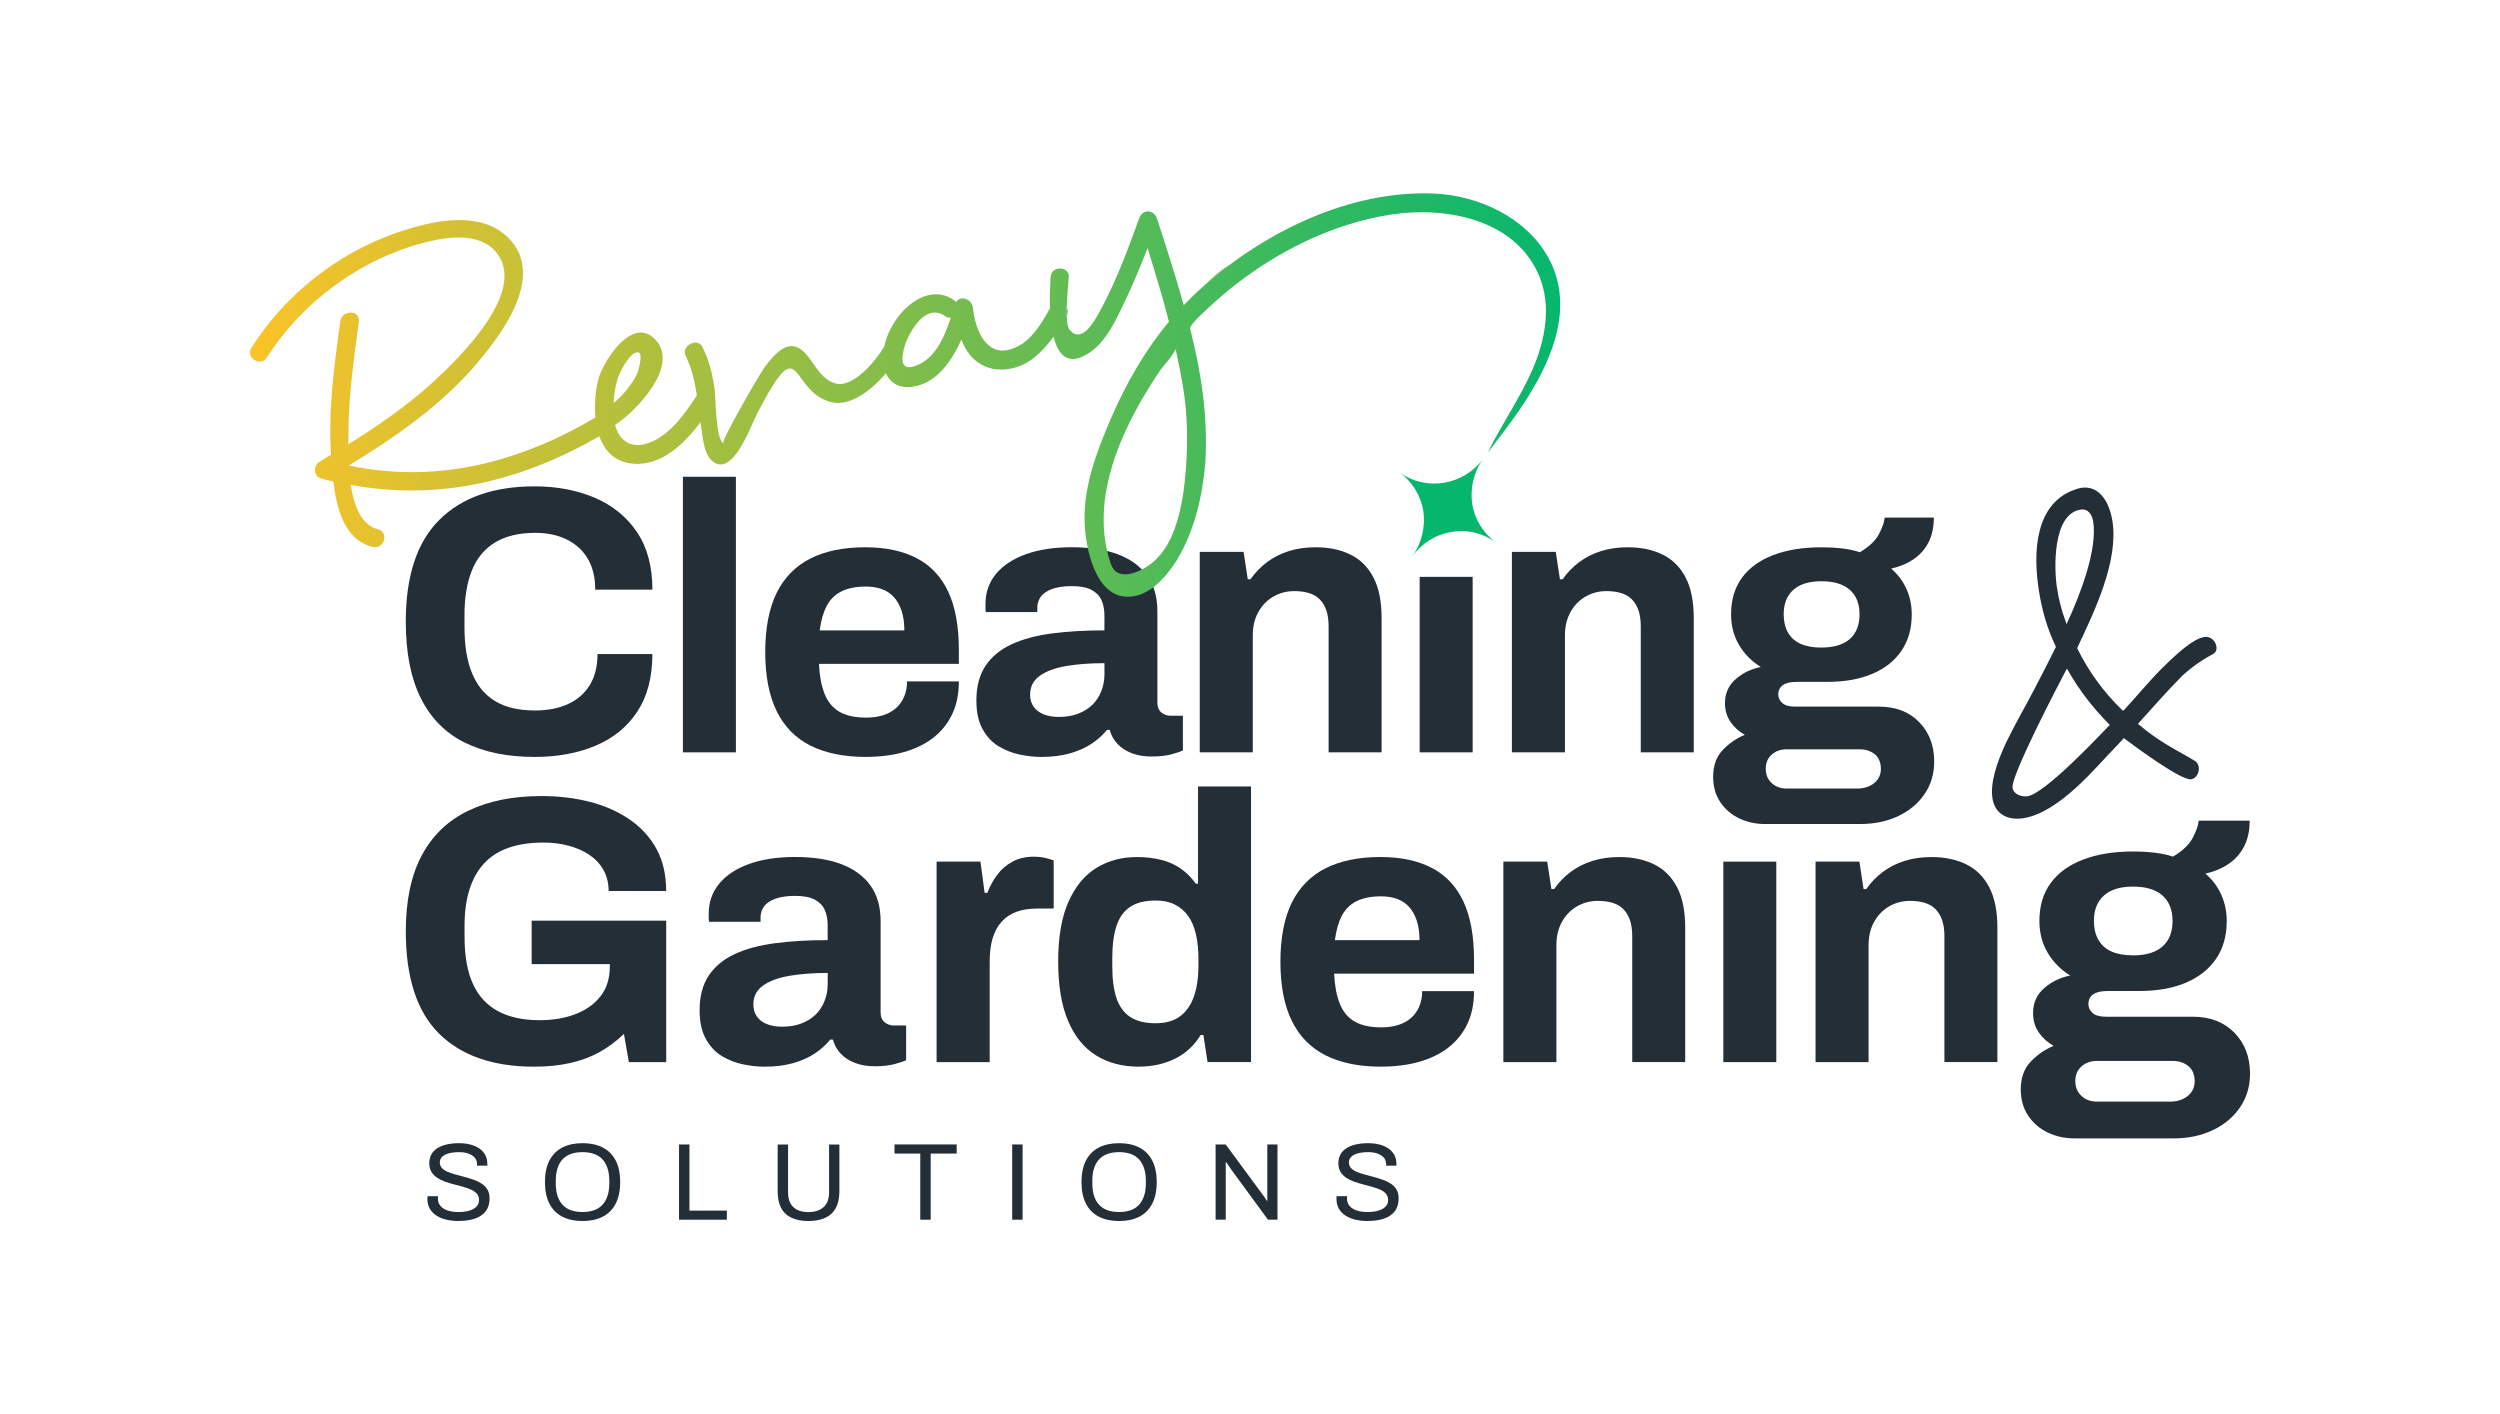 <svg xmlns="http://www.w3.org/2000/svg" xmlns:xlink="http://www.w3.org/1999/xlink" id="Layer_1" data-name="Layer 1" viewBox="0 0 905 512"><defs><style>      .cls-1 {        fill: url(#linear-gradient-2);      }      .cls-2 {        fill: url(#linear-gradient-3);      }      .cls-3 {        fill: #05b76d;      }      .cls-4 {        fill: #242e37;      }      .cls-5 {        fill: url(#linear-gradient);      }    </style><linearGradient id="linear-gradient" x1="386.14" y1="112.83" x2="386.53" y2="112.83" gradientUnits="userSpaceOnUse"><stop offset="0" stop-color="#fbc328"></stop><stop offset="1" stop-color="#05b76d"></stop></linearGradient><linearGradient id="linear-gradient-2" x1="435.94" y1="99.65" x2="445.1" y2="99.65" xlink:href="#linear-gradient"></linearGradient><linearGradient id="linear-gradient-3" x1="90.5" y1="143.03" x2="564.78" y2="143.03" xlink:href="#linear-gradient"></linearGradient></defs><path class="cls-4" d="M193.53,274.01c-9.84,0-18.26-1.72-25.25-5.17-6.99-3.45-12.3-8.81-15.94-16.07-3.63-7.27-5.45-16.51-5.45-27.73,0-16.56,4.07-28.86,12.21-36.91,8.14-8.05,19.61-12.07,34.43-12.07,8.09,0,15.36,1.38,21.8,4.14,6.44,2.76,11.52,6.9,15.25,12.42,3.73,5.52,5.59,12.47,5.59,20.83h-20.7c0-4.42-.9-8.14-2.69-11.18-1.79-3.03-4.33-5.36-7.59-6.97-3.27-1.61-7.06-2.41-11.38-2.41-5.89,0-10.74,1.15-14.56,3.45-3.82,2.3-6.62,5.68-8.42,10.14-1.79,4.46-2.69,9.91-2.69,16.35v4.28c0,6.62.92,12.17,2.76,16.63,1.84,4.46,4.62,7.82,8.35,10.07,3.73,2.26,8.53,3.38,14.42,3.38,4.6,0,8.6-.78,12-2.35,3.4-1.56,6.02-3.86,7.86-6.9,1.84-3.04,2.76-6.76,2.76-11.18h19.87c0,8.37-1.82,15.32-5.45,20.83-3.63,5.52-8.67,9.64-15.11,12.35-6.44,2.71-13.8,4.07-22.08,4.07Z"></path><path class="cls-4" d="M247.21,272.35v-99.76h19.18v99.76h-19.18Z"></path><path class="cls-4" d="M313.58,274.01c-8,0-14.72-1.36-20.14-4.07-5.43-2.71-9.52-6.88-12.28-12.49-2.76-5.61-4.14-12.74-4.14-21.39s1.38-15.89,4.14-21.46c2.76-5.56,6.83-9.7,12.21-12.42,5.38-2.71,11.98-4.07,19.8-4.07,7.36,0,13.57,1.31,18.63,3.93,5.06,2.62,8.88,6.67,11.45,12.14,2.57,5.47,3.86,12.53,3.86,21.18v4.97h-50.64c.18,4.23.85,7.82,2,10.76,1.15,2.95,2.94,5.13,5.38,6.55,2.44,1.43,5.68,2.14,9.73,2.14,2.21,0,4.21-.28,6-.83,1.79-.55,3.33-1.38,4.62-2.48,1.29-1.1,2.3-2.48,3.04-4.14.73-1.66,1.1-3.54,1.1-5.66h18.77c0,4.6-.83,8.6-2.48,12-1.66,3.4-3.96,6.23-6.9,8.49-2.95,2.25-6.46,3.96-10.56,5.11-4.09,1.15-8.62,1.72-13.59,1.72ZM296.74,228.2h30.63c0-2.76-.34-5.15-1.03-7.17-.69-2.02-1.63-3.68-2.83-4.97-1.2-1.29-2.65-2.23-4.35-2.83-1.7-.6-3.61-.9-5.73-.9-3.5,0-6.41.58-8.76,1.72-2.35,1.15-4.14,2.9-5.38,5.24-1.24,2.35-2.09,5.31-2.55,8.9Z"></path><path class="cls-4" d="M376.91,274.01c-2.39,0-4.95-.28-7.66-.83-2.71-.55-5.27-1.54-7.66-2.97-2.39-1.42-4.35-3.49-5.86-6.21-1.52-2.71-2.28-6.19-2.28-10.42,0-5.06,1.1-9.24,3.31-12.56,2.21-3.31,5.36-5.91,9.45-7.8,4.09-1.88,8.99-3.19,14.69-3.93,5.7-.73,12-1.1,18.9-1.1v-5.38c0-2.12-.35-3.95-1.04-5.52-.69-1.56-1.89-2.81-3.59-3.73-1.7-.92-4.07-1.38-7.11-1.38s-5.5.37-7.38,1.1c-1.89.74-3.22,1.68-4,2.83-.78,1.15-1.17,2.41-1.17,3.79v1.66h-18.63c-.09-.46-.14-.9-.14-1.31v-1.59c0-4.23,1.29-7.89,3.86-10.97,2.57-3.08,6.21-5.45,10.9-7.11,4.69-1.66,10.16-2.48,16.42-2.48,6.71,0,12.35.88,16.9,2.62,4.55,1.75,8.05,4.32,10.49,7.73,2.44,3.4,3.66,7.68,3.66,12.83v32.98c0,1.66.48,2.88,1.45,3.66.97.78,2.05,1.17,3.24,1.17h4.55v12.56c-.92.46-2.35.94-4.28,1.45-1.93.5-4.28.76-7.04.76s-5.04-.39-7.11-1.17c-2.07-.78-3.79-1.88-5.17-3.31-1.38-1.43-2.35-3.15-2.9-5.17h-.97c-1.56,1.93-3.47,3.64-5.73,5.11-2.26,1.47-4.88,2.62-7.87,3.45-2.99.83-6.41,1.24-10.28,1.24ZM383.39,259.52c2.57,0,4.88-.39,6.9-1.17,2.02-.78,3.72-1.84,5.11-3.17,1.38-1.33,2.46-2.97,3.24-4.9.78-1.93,1.17-4,1.17-6.21v-4c-5.15,0-9.75.34-13.8,1.03-4.05.69-7.24,1.86-9.59,3.52-2.35,1.66-3.52,3.96-3.52,6.9,0,1.66.42,3.08,1.24,4.28.83,1.2,2.02,2.12,3.59,2.76,1.56.64,3.45.97,5.66.97Z"></path><path class="cls-4" d="M434.31,272.35v-72.58h15.87l1.52,9.93h.97c1.66-2.39,3.66-4.46,6-6.21,2.35-1.75,4.99-3.08,7.93-4,2.94-.92,6.16-1.38,9.66-1.38,4.78,0,8.97.88,12.56,2.62,3.59,1.75,6.37,4.51,8.35,8.28,1.98,3.77,2.97,8.69,2.97,14.76v48.57h-19.18v-45.53c0-2.3-.28-4.25-.83-5.86-.55-1.61-1.36-2.94-2.41-4-1.06-1.06-2.37-1.82-3.93-2.28-1.56-.46-3.31-.69-5.24-.69-2.85,0-5.43.69-7.73,2.07-2.3,1.38-4.09,3.27-5.38,5.66-1.29,2.39-1.93,5.15-1.93,8.28v42.36h-19.18Z"></path><path class="cls-4" d="M513.92,272.35v-63.53h19.18v63.53h-19.18Z"></path><path class="cls-4" d="M547.31,272.35v-72.58h15.87l1.52,9.93h.97c1.66-2.39,3.66-4.46,6-6.21,2.35-1.75,4.99-3.08,7.93-4,2.94-.92,6.16-1.38,9.66-1.38,4.78,0,8.97.88,12.56,2.62,3.59,1.75,6.37,4.51,8.35,8.28,1.98,3.77,2.97,8.69,2.97,14.76v48.57h-19.18v-45.53c0-2.3-.28-4.25-.83-5.86-.55-1.61-1.36-2.94-2.41-4-1.06-1.06-2.37-1.82-3.93-2.28-1.56-.46-3.31-.69-5.24-.69-2.85,0-5.43.69-7.73,2.07-2.3,1.38-4.09,3.27-5.38,5.66-1.29,2.39-1.93,5.15-1.93,8.28v42.36h-19.18Z"></path><path class="cls-4" d="M638.79,298.29c-3.22,0-6.26-.67-9.11-2-2.85-1.33-5.15-3.29-6.9-5.86-1.75-2.58-2.62-5.66-2.62-9.24,0-4.05,1.17-7.29,3.52-9.73,2.35-2.44,4.99-4.25,7.93-5.45-2.12-1.19-3.84-2.76-5.17-4.69-1.33-1.93-2-4.18-2-6.76,0-3.59,1.31-6.51,3.93-8.76,2.62-2.25,5.63-3.7,9.04-4.35-3.4-2.11-6.05-4.81-7.93-8.07-1.89-3.26-2.83-6.92-2.83-10.97,0-5.24,1.31-9.66,3.93-13.25,2.62-3.59,6.39-6.32,11.31-8.21,4.92-1.88,10.74-2.83,17.45-2.83,2.67,0,5.17.14,7.52.41,2.35.28,4.48.74,6.42,1.38,3.4-2.02,5.73-4.25,6.97-6.69,1.24-2.44,1.91-4.39,2-5.86h17.8c0,3.4-.62,6.35-1.86,8.83-1.24,2.48-3.01,4.53-5.31,6.14-2.3,1.61-5.06,2.78-8.28,3.52,2.39,2.02,4.23,4.46,5.52,7.31,1.29,2.85,1.93,5.93,1.93,9.25,0,5.15-1.24,9.54-3.73,13.18-2.48,3.64-6,6.42-10.56,8.35-4.55,1.93-10,2.9-16.35,2.9h-11.04c-2.21,0-3.86.39-4.97,1.17-1.1.78-1.66,1.91-1.66,3.38,0,1.2.48,2.23,1.45,3.1.96.88,2.55,1.31,4.76,1.31h30.22c6.07,0,10.92,1.86,14.56,5.59,3.63,3.72,5.45,8.49,5.45,14.28,0,4.42-1.15,8.32-3.45,11.73-2.3,3.4-5.47,6.07-9.52,8-4.05,1.93-8.69,2.9-13.94,2.9h-34.49ZM646.79,285.46h25.53c1.66,0,3.13-.3,4.42-.9,1.29-.6,2.3-1.43,3.04-2.48.73-1.06,1.1-2.28,1.1-3.66,0-2.39-.74-4.19-2.21-5.38-1.47-1.19-3.31-1.79-5.52-1.79h-26.36c-2.21,0-4.02.64-5.45,1.93-1.43,1.29-2.14,2.99-2.14,5.11s.71,3.84,2.14,5.17c1.43,1.33,3.24,2,5.45,2ZM659.35,234.41c4.51,0,7.93-1.03,10.28-3.1,2.35-2.07,3.52-5.04,3.52-8.9s-1.17-6.83-3.52-8.9c-2.35-2.07-5.77-3.1-10.28-3.1s-7.8,1.03-10.14,3.1c-2.35,2.07-3.52,5.04-3.52,8.9,0,2.48.5,4.65,1.52,6.49,1.01,1.84,2.53,3.22,4.55,4.14,2.02.92,4.55,1.38,7.59,1.38Z"></path><path class="cls-4" d="M193.4,386.14c-14.9,0-26.38-3.98-34.43-11.94-8.05-7.96-12.07-20.3-12.07-37.05,0-11.13,1.93-20.3,5.8-27.53,3.86-7.22,9.47-12.6,16.83-16.14,7.36-3.54,16.19-5.31,26.49-5.31,6.16,0,11.96.69,17.39,2.07,5.43,1.38,10.23,3.5,14.42,6.35,4.19,2.85,7.45,6.42,9.8,10.69,2.35,4.28,3.52,9.36,3.52,15.25h-20.83c0-2.85-.62-5.38-1.86-7.59-1.24-2.21-2.97-4.05-5.17-5.52-2.21-1.47-4.74-2.57-7.59-3.31-2.85-.74-5.84-1.1-8.97-1.1-4.78,0-8.97.62-12.56,1.86-3.59,1.24-6.55,3.13-8.9,5.66-2.35,2.53-4.12,5.68-5.31,9.45-1.2,3.77-1.79,8.14-1.79,13.11v4.14c0,6.9,1.01,12.56,3.04,16.97,2.02,4.42,5.06,7.71,9.11,9.87,4.05,2.16,9.06,3.24,15.04,3.24,4.97,0,9.36-.76,13.18-2.28,3.82-1.52,6.81-3.7,8.97-6.55,2.16-2.85,3.24-6.35,3.24-10.49v-.97h-28.29v-15.73h48.71v51.19h-13.52l-1.79-10.21c-2.76,2.67-5.73,4.88-8.9,6.62-3.17,1.75-6.69,3.06-10.56,3.93-3.86.87-8.19,1.31-12.97,1.31Z"></path><path class="cls-4" d="M276.72,386.14c-2.39,0-4.95-.28-7.66-.83-2.71-.55-5.27-1.54-7.66-2.97-2.39-1.42-4.35-3.49-5.86-6.21-1.52-2.71-2.28-6.19-2.28-10.42,0-5.06,1.1-9.24,3.31-12.56,2.21-3.31,5.36-5.91,9.45-7.8,4.09-1.88,8.99-3.19,14.69-3.93,5.7-.73,12-1.1,18.9-1.1v-5.38c0-2.12-.35-3.95-1.04-5.52-.69-1.56-1.89-2.81-3.59-3.73-1.7-.92-4.07-1.38-7.11-1.38s-5.5.37-7.38,1.1c-1.89.74-3.22,1.68-4,2.83-.78,1.15-1.17,2.41-1.17,3.79v1.66h-18.63c-.09-.46-.14-.9-.14-1.31v-1.59c0-4.23,1.29-7.89,3.86-10.97,2.57-3.08,6.21-5.45,10.9-7.11,4.69-1.66,10.16-2.48,16.42-2.48,6.71,0,12.35.88,16.9,2.62,4.55,1.75,8.05,4.32,10.49,7.73,2.44,3.4,3.66,7.68,3.66,12.83v32.98c0,1.66.48,2.88,1.45,3.66.97.78,2.05,1.17,3.24,1.17h4.55v12.56c-.92.46-2.35.94-4.28,1.45-1.93.5-4.28.76-7.04.76s-5.04-.39-7.11-1.17-3.79-1.88-5.17-3.31c-1.38-1.43-2.35-3.15-2.9-5.17h-.97c-1.56,1.93-3.47,3.64-5.73,5.11-2.26,1.47-4.88,2.62-7.87,3.45-2.99.83-6.41,1.24-10.28,1.24ZM283.21,371.66c2.57,0,4.88-.39,6.9-1.17,2.02-.78,3.72-1.84,5.11-3.17,1.38-1.33,2.46-2.97,3.24-4.9.78-1.93,1.17-4,1.17-6.21v-4c-5.15,0-9.75.34-13.8,1.03-4.05.69-7.24,1.86-9.59,3.52-2.35,1.66-3.52,3.96-3.52,6.9,0,1.66.42,3.08,1.24,4.28.83,1.2,2.02,2.12,3.59,2.76,1.56.64,3.45.97,5.66.97Z"></path><path class="cls-4" d="M339.05,384.49v-72.58h15.87l1.52,11.31h.97c.92-2.39,2.11-4.57,3.59-6.55,1.47-1.98,3.31-3.56,5.52-4.76,2.21-1.19,4.78-1.79,7.73-1.79,1.56,0,2.99.16,4.28.48,1.29.32,2.25.62,2.9.9v17.39h-5.93c-2.85,0-5.36.39-7.52,1.17-2.16.78-3.98,2-5.45,3.66-1.47,1.66-2.55,3.68-3.24,6.07-.69,2.39-1.03,5.2-1.03,8.42v36.29h-19.18Z"></path><path class="cls-4" d="M412.31,386.14c-5.98,0-11.15-1.36-15.52-4.07-4.37-2.71-7.75-6.88-10.14-12.49-2.39-5.61-3.59-12.78-3.59-21.52s1.22-15.89,3.66-21.46c2.44-5.56,5.8-9.68,10.07-12.35,4.28-2.67,9.22-4,14.83-4,3.13,0,6.05.34,8.76,1.03,2.71.69,5.11,1.77,7.17,3.24,2.07,1.47,3.84,3.27,5.31,5.38h.83v-35.19h19.18v99.76h-15.73l-1.52-9.8h-.97c-2.39,3.86-5.52,6.74-9.38,8.62-3.86,1.88-8.19,2.83-12.97,2.83ZM418.39,370.41c3.59,0,6.51-.83,8.76-2.48,2.25-1.66,3.93-4.05,5.04-7.17,1.1-3.13,1.65-6.85,1.65-11.18v-2.48c0-3.22-.3-6.16-.9-8.83-.6-2.67-1.54-4.9-2.83-6.69-1.29-1.79-2.9-3.17-4.83-4.14-1.93-.97-4.23-1.45-6.9-1.45-3.86,0-6.95.76-9.24,2.28-2.3,1.52-3.96,3.82-4.97,6.9-1.01,3.08-1.52,6.92-1.52,11.52v3.17c0,4.6.5,8.42,1.52,11.45,1.01,3.04,2.67,5.31,4.97,6.83,2.3,1.52,5.38,2.28,9.24,2.28Z"></path><path class="cls-4" d="M500.07,386.14c-8,0-14.72-1.36-20.14-4.07-5.43-2.71-9.52-6.88-12.28-12.49-2.76-5.61-4.14-12.74-4.14-21.39s1.38-15.89,4.14-21.46c2.76-5.56,6.83-9.7,12.21-12.42,5.38-2.71,11.98-4.07,19.8-4.07,7.36,0,13.57,1.31,18.63,3.93,5.06,2.62,8.88,6.67,11.45,12.14,2.57,5.47,3.86,12.53,3.86,21.18v4.97h-50.64c.18,4.23.85,7.82,2,10.76,1.15,2.95,2.94,5.13,5.38,6.55,2.44,1.43,5.68,2.14,9.73,2.14,2.21,0,4.21-.28,6-.83,1.79-.55,3.33-1.38,4.62-2.48,1.29-1.1,2.3-2.48,3.04-4.14.73-1.66,1.1-3.54,1.1-5.66h18.77c0,4.6-.83,8.6-2.48,12-1.66,3.4-3.96,6.23-6.9,8.49-2.95,2.25-6.46,3.96-10.56,5.11-4.09,1.15-8.62,1.72-13.59,1.72ZM483.23,340.34h30.63c0-2.76-.34-5.15-1.03-7.17-.69-2.02-1.63-3.68-2.83-4.97-1.2-1.29-2.65-2.23-4.35-2.83-1.7-.6-3.61-.9-5.73-.9-3.5,0-6.41.58-8.76,1.72-2.35,1.15-4.14,2.9-5.38,5.24-1.24,2.35-2.09,5.31-2.55,8.9Z"></path><path class="cls-4" d="M544.22,384.49v-72.58h15.87l1.52,9.93h.97c1.66-2.39,3.66-4.46,6-6.21,2.35-1.75,4.99-3.08,7.93-4,2.94-.92,6.16-1.38,9.66-1.38,4.78,0,8.97.88,12.56,2.62,3.59,1.75,6.37,4.51,8.35,8.28,1.98,3.77,2.97,8.69,2.97,14.76v48.57h-19.18v-45.53c0-2.3-.28-4.25-.83-5.86-.55-1.61-1.36-2.94-2.41-4-1.06-1.06-2.37-1.82-3.93-2.28-1.56-.46-3.31-.69-5.24-.69-2.85,0-5.43.69-7.73,2.07-2.3,1.38-4.09,3.27-5.38,5.66-1.29,2.39-1.93,5.15-1.93,8.28v42.36h-19.18Z"></path><path class="cls-4" d="M623.84,384.49v-72.58h19.18v72.58h-19.18Z"></path><path class="cls-4" d="M657.23,384.49v-72.58h15.87l1.52,9.93h.97c1.66-2.39,3.66-4.46,6-6.21,2.35-1.75,4.99-3.08,7.93-4,2.94-.92,6.16-1.38,9.66-1.38,4.78,0,8.97.88,12.56,2.62,3.59,1.75,6.37,4.51,8.35,8.28,1.98,3.77,2.97,8.69,2.97,14.76v48.57h-19.18v-45.53c0-2.3-.28-4.25-.83-5.86-.55-1.61-1.36-2.94-2.41-4-1.06-1.06-2.37-1.82-3.93-2.28-1.56-.46-3.31-.69-5.24-.69-2.85,0-5.43.69-7.73,2.07-2.3,1.38-4.09,3.27-5.38,5.66-1.29,2.39-1.93,5.15-1.93,8.28v42.36h-19.18Z"></path><path class="cls-4" d="M750.83,412.09c-3.34,0-6.49-.69-9.44-2.07-2.96-1.38-5.34-3.41-7.15-6.08-1.81-2.67-2.72-5.87-2.72-9.59,0-4.2,1.22-7.56,3.65-10.09,2.43-2.53,5.17-4.41,8.23-5.65-2.19-1.24-3.98-2.86-5.36-4.86-1.38-2-2.07-4.34-2.07-7.01,0-3.72,1.36-6.75,4.08-9.08,2.72-2.34,5.84-3.84,9.37-4.51-3.53-2.19-6.27-4.98-8.23-8.37-1.96-3.38-2.93-7.18-2.93-11.37,0-5.44,1.36-10.01,4.08-13.73,2.72-3.72,6.63-6.56,11.73-8.51,5.1-1.95,11.13-2.93,18.1-2.93,2.77,0,5.37.14,7.8.43,2.43.29,4.65.76,6.65,1.43,3.53-2.1,5.94-4.41,7.23-6.94,1.29-2.53,1.98-4.55,2.07-6.08h18.46c0,3.53-.64,6.58-1.93,9.16-1.29,2.58-3.13,4.7-5.51,6.37-2.39,1.67-5.25,2.89-8.58,3.65,2.48,2.1,4.39,4.63,5.72,7.58,1.33,2.96,2,6.15,2,9.59,0,5.34-1.29,9.9-3.86,13.66-2.58,3.77-6.22,6.65-10.95,8.66-4.72,2-10.37,3-16.95,3h-11.45c-2.29,0-4.01.41-5.15,1.22-1.14.81-1.72,1.98-1.72,3.5,0,1.24.5,2.31,1.5,3.22,1,.91,2.65,1.36,4.94,1.36h31.33c6.29,0,11.32,1.93,15.09,5.79,3.77,3.86,5.65,8.8,5.65,14.81,0,4.58-1.19,8.63-3.58,12.16-2.39,3.53-5.68,6.3-9.87,8.3-4.2,2-9.01,3-14.45,3h-35.77ZM759.13,398.79h26.47c1.72,0,3.24-.31,4.58-.93,1.33-.62,2.38-1.48,3.15-2.57.76-1.1,1.14-2.36,1.14-3.79,0-2.48-.76-4.34-2.29-5.58-1.53-1.24-3.43-1.86-5.72-1.86h-27.33c-2.29,0-4.17.67-5.65,2-1.48,1.33-2.22,3.1-2.22,5.29s.74,3.98,2.22,5.36c1.48,1.38,3.36,2.08,5.65,2.08ZM772.15,345.85c4.67,0,8.23-1.07,10.66-3.22,2.43-2.15,3.65-5.22,3.65-9.23s-1.22-7.08-3.65-9.23c-2.43-2.15-5.99-3.22-10.66-3.22s-8.08,1.07-10.51,3.22c-2.43,2.15-3.65,5.22-3.65,9.23,0,2.58.52,4.82,1.57,6.72,1.05,1.91,2.62,3.34,4.72,4.29,2.1.95,4.72,1.43,7.87,1.43Z"></path><g><path class="cls-4" d="M166.06,442.01c-1.48,0-2.91-.15-4.27-.44-1.36-.29-2.57-.76-3.63-1.41-1.06-.65-1.9-1.49-2.52-2.52-.62-1.03-.93-2.3-.93-3.81,0-.13,0-.26.02-.4.01-.13.02-.26.02-.4h3.81c0,.08,0,.21-.02.38s-.02.32-.02.46c0,1.06.32,1.96.95,2.7.64.74,1.52,1.29,2.64,1.65s2.4.54,3.83.54c.64,0,1.3-.04,2-.12s1.38-.22,2.03-.42c.65-.2,1.23-.46,1.75-.79s.93-.74,1.23-1.23c.3-.49.46-1.09.46-1.81,0-.9-.26-1.65-.77-2.24s-1.2-1.08-2.04-1.47c-.85-.38-1.81-.73-2.88-1.03-1.07-.3-2.18-.6-3.32-.89-1.14-.29-2.24-.63-3.31-1.01-1.07-.38-2.03-.86-2.88-1.43s-1.53-1.28-2.04-2.12-.77-1.88-.77-3.1c0-1.14.23-2.16.69-3.06.46-.9,1.15-1.66,2.06-2.28.91-.62,2.04-1.1,3.39-1.43s2.9-.5,4.64-.5c1.43,0,2.76.15,3.99.46,1.23.3,2.32.77,3.26,1.39.94.62,1.67,1.41,2.2,2.36.53.95.79,2.1.79,3.45v.48h-3.73v-.6c0-.9-.28-1.67-.83-2.3-.56-.64-1.32-1.12-2.28-1.47s-2.06-.52-3.27-.52c-1.59,0-2.91.15-3.97.46-1.06.31-1.84.74-2.36,1.31s-.77,1.21-.77,1.92c0,.82.26,1.51.77,2.06s1.2,1.01,2.04,1.37c.85.36,1.81.68,2.9.97s2.19.59,3.32.89c1.12.31,2.22.65,3.29,1.03,1.07.38,2.04.86,2.9,1.43.86.57,1.54,1.28,2.04,2.14.5.86.75,1.91.75,3.16,0,1.93-.48,3.5-1.43,4.7-.95,1.21-2.26,2.08-3.93,2.64s-3.6.83-5.8.83Z"></path><path class="cls-4" d="M210.88,442.01c-2.83,0-5.26-.52-7.28-1.55-2.03-1.03-3.59-2.59-4.68-4.68-1.1-2.09-1.65-4.71-1.65-7.86s.55-5.8,1.65-7.88c1.1-2.08,2.66-3.63,4.68-4.66,2.02-1.03,4.45-1.55,7.28-1.55s5.26.52,7.29,1.55c2.02,1.03,3.58,2.59,4.68,4.66,1.1,2.08,1.65,4.7,1.65,7.88s-.55,5.77-1.65,7.86c-1.1,2.09-2.66,3.65-4.68,4.68-2.03,1.03-4.45,1.55-7.29,1.55ZM210.88,438.75c1.48,0,2.83-.2,4.03-.6s2.22-1.03,3.06-1.89c.83-.86,1.48-1.94,1.92-3.26.45-1.31.68-2.86.68-4.66v-.83c0-1.83-.23-3.39-.68-4.7-.45-1.31-1.09-2.4-1.92-3.26-.83-.86-1.85-1.49-3.06-1.88-1.2-.4-2.55-.6-4.03-.6s-2.86.2-4.05.6c-1.19.4-2.21,1.03-3.06,1.88-.85.86-1.49,1.94-1.92,3.26-.44,1.31-.66,2.88-.66,4.7v.83c0,1.8.22,3.35.66,4.66.44,1.31,1.08,2.4,1.92,3.26s1.87,1.49,3.06,1.89c1.19.4,2.54.6,4.05.6Z"></path><path class="cls-4" d="M245.81,441.53v-27.23h3.77v23.94h13.54v3.29h-17.31Z"></path><path class="cls-4" d="M292.62,442.01c-2.3,0-4.29-.37-5.95-1.11-1.67-.74-2.95-1.91-3.83-3.51-.89-1.6-1.33-3.66-1.33-6.17v-16.91h3.77v17.31c0,2.38.64,4.17,1.93,5.36,1.28,1.19,3.09,1.79,5.42,1.79s4.19-.6,5.52-1.79c1.32-1.19,1.98-2.98,1.98-5.36v-17.31h3.73v16.91c0,2.51-.45,4.57-1.35,6.17-.9,1.6-2.19,2.77-3.87,3.51-1.68.74-3.69,1.11-6.01,1.11Z"></path><path class="cls-4" d="M333.14,441.53v-23.94h-9.33v-3.3h22.51v3.3h-9.41v23.94h-3.77Z"></path><path class="cls-4" d="M366.41,441.53v-27.23h3.77v27.23h-3.77Z"></path><path class="cls-4" d="M405.11,442.01c-2.83,0-5.26-.52-7.28-1.55-2.03-1.03-3.59-2.59-4.68-4.68-1.1-2.09-1.65-4.71-1.65-7.86s.55-5.8,1.65-7.88c1.1-2.08,2.66-3.63,4.68-4.66,2.02-1.03,4.45-1.55,7.28-1.55s5.26.52,7.29,1.55c2.02,1.03,3.58,2.59,4.68,4.66,1.1,2.08,1.65,4.7,1.65,7.88s-.55,5.77-1.65,7.86c-1.1,2.09-2.66,3.65-4.68,4.68-2.03,1.03-4.45,1.55-7.29,1.55ZM405.11,438.75c1.48,0,2.83-.2,4.03-.6s2.22-1.03,3.06-1.89c.83-.86,1.48-1.94,1.92-3.26.45-1.31.68-2.86.68-4.66v-.83c0-1.83-.23-3.39-.68-4.7-.45-1.31-1.09-2.4-1.92-3.26-.83-.86-1.85-1.49-3.06-1.88-1.2-.4-2.55-.6-4.03-.6s-2.86.2-4.05.6c-1.19.4-2.21,1.03-3.06,1.88-.85.86-1.49,1.94-1.92,3.26-.44,1.31-.66,2.88-.66,4.7v.83c0,1.8.22,3.35.66,4.66.44,1.31,1.08,2.4,1.92,3.26s1.87,1.49,3.06,1.89c1.19.4,2.54.6,4.05.6Z"></path><path class="cls-4" d="M440.05,441.53v-27.23h3.65l13.22,17.94c.13.16.31.4.52.71.21.32.42.63.64.93.21.3.38.58.52.81h.16v-20.4h3.69v27.23h-3.45l-13.38-18.26c-.18-.29-.46-.7-.81-1.23-.36-.53-.66-.95-.89-1.27h-.2v20.76h-3.65Z"></path><path class="cls-4" d="M495.15,442.01c-1.48,0-2.91-.15-4.27-.44-1.36-.29-2.57-.76-3.63-1.41-1.06-.65-1.9-1.49-2.52-2.52-.62-1.03-.93-2.3-.93-3.81,0-.13,0-.26.02-.4.01-.13.02-.26.02-.4h3.81c0,.08,0,.21-.02.38s-.02.32-.02.46c0,1.06.32,1.96.95,2.7.64.74,1.52,1.29,2.64,1.65s2.4.54,3.83.54c.64,0,1.3-.04,2-.12s1.38-.22,2.03-.42c.65-.2,1.23-.46,1.75-.79s.93-.74,1.23-1.23c.3-.49.46-1.09.46-1.81,0-.9-.26-1.65-.77-2.24s-1.2-1.08-2.04-1.47c-.85-.38-1.81-.73-2.88-1.03-1.07-.3-2.18-.6-3.32-.89-1.14-.29-2.24-.63-3.31-1.01-1.07-.38-2.03-.86-2.88-1.43s-1.53-1.28-2.04-2.12-.77-1.88-.77-3.1c0-1.14.23-2.16.69-3.06.46-.9,1.15-1.66,2.06-2.28.91-.62,2.04-1.1,3.39-1.43s2.9-.5,4.64-.5c1.43,0,2.76.15,3.99.46,1.23.3,2.32.77,3.26,1.39.94.62,1.67,1.41,2.2,2.36.53.95.79,2.1.79,3.45v.48h-3.73v-.6c0-.9-.28-1.67-.83-2.3-.56-.64-1.32-1.12-2.28-1.47s-2.06-.52-3.27-.52c-1.59,0-2.91.15-3.97.46-1.06.31-1.84.74-2.36,1.31s-.77,1.21-.77,1.92c0,.82.26,1.51.77,2.06s1.2,1.01,2.04,1.37c.85.36,1.81.68,2.9.97s2.19.59,3.32.89c1.12.31,2.22.65,3.29,1.03,1.07.38,2.04.86,2.9,1.43.86.57,1.54,1.28,2.04,2.14.5.86.75,1.91.75,3.16,0,1.93-.48,3.5-1.43,4.7-.95,1.21-2.26,2.08-3.93,2.64s-3.6.83-5.8.83Z"></path></g><path class="cls-4" d="M800.3,237.2c-3.93,2.16-7.15,4.55-10.14,7.25-5.46,5.48-10.67,11.44-15.91,17.23l-.28.39.38.28c3.17,2.75,6.24,4.83,9.47,6.88,3.04,1.91,6.39,3.61,9.98,5.77,1.3.65,1.93,1.4,2.14,2.74.29,1.84-.89,4.08-2.73,4.37-3.5.55-20.15-11.69-24.04-14.66l-.39-.28-.28.39c-.31.22-.42.58-.73.8-.14.19-.45.41-.73.8-4.42,4.46-9.75,10.78-15.74,16.17-5.98,5.4-12.46,9.84-18.8,10.85-5.67.9-10.32-1.45-11.22-7.12-.9-5.67,1.55-12.9,4.85-20.09,3.61-7.42,7.78-14.57,10.26-19.41,2.62-5.03,5.24-10.06,7.7-15.07l.14-.19-.05-.33c-3.03-6.19-4.98-13.06-6.09-20.07-2.17-13.68-1.66-32.06,13.65-36.88.5-.08.97-.33,1.48-.41,7.17-1.14,10.51,5.86,11.48,12.03,2.28,14.35-6.45,32.66-12.61,45.61l-.11.36.03.17c4.04,8.25,9.51,15.76,16.18,22.23l.38.28.45-.41c3.08-3.23,8.24-9.52,13.84-15.19,5.63-5.51,11.16-10.49,15.17-11.12,2-.32,3.96,1.25,4.3,3.42.26,1.67-.46,2.47-2.05,3.23ZM748.22,242.03l-.4.75c-3.16,5.97-19.94,38.22-19.28,42.39.4,2.5,3.44,3.39,5.45,3.07,6.17-.98,24.63-20.49,29.47-25.53l.31-.22-.41-.45c-5.7-5.77-10.65-12.16-14.68-19.22l-.46-.78ZM748.07,225.98l.51-1.11c4.32-9.41,10.78-25.82,9.15-36.16-.32-2-1.6-4.71-4.6-4.23-10.18,1.61-9.59,21.53-8.5,28.37.66,4.17,1.63,8.12,3.1,11.99l.35,1.14Z"></path><path class="cls-3" d="M525.44,192.54c-5.57.91-10.69,4.01-14.22,8.88,3.54-4.87,4.77-10.79,4.05-16.27-.86-5.58-3.9-10.68-8.72-14.18,9.64,7,23.33,4.76,30.41-4.97-3.54,4.87-4.77,10.79-4.05,16.27.86,5.58,3.9,10.68,8.72,14.18-4.95-3.6-10.61-4.82-16.18-3.91Z"></path><g><path class="cls-5" d="M386.16,111.41c-.03.99-.03,1.95,0,2.86.54-1.04.44-2.05,0-2.86Z"></path><path class="cls-1" d="M435.94,103.34c2.79-2.49,5.83-4.96,9.16-7.39-3.34,1.92-6.35,4.52-9.16,7.39Z"></path><path class="cls-2" d="M560.3,92.94c-7.91-14.17-24.98-22.15-41.09-22.87-30.24-1.34-61,13.63-83.26,33.27-2.71,2.39-5.17,4.79-7.43,7.14-2.96-10.62-6.4-21.25-9.71-31.42-.64-1.9-2.42-2.84-4.03-2.45-.97.25-1.81.97-2.35,2.3-3.88,10.7-7.88,21.62-13.26,31.84-1.55,2.79-4.72,9.39-8.11,10.21-1.29.32-2.59-.05-3.8-1.46-.72-.84-1.03-2.82-1.09-5.24-.03-.91-.03-1.86,0-2.87.08-4.33.61-9.07.71-10.97.25-2.47-2.08-3.61-4.02-3.14-1.29.32-2.44,1.29-2.52,3.02-.15,2.22-.4,6.59-.24,11.31-3.51,6.23-7.53,13.21-14.9,15-8.4,2.07-12.26-7.44-13-15.31-.39-2.3-2.6-3.65-4.38-3.21-.64.15-1.24.47-1.73,1.28-.25-.29-.45-.4-.69-.69-3.09-2.15-6.28-2.57-9.51-1.78-7.39,1.81-14.1,10.35-15.84,18.65-3.07,5.02-8.89,11.89-14.36,13.26-1.29.3-2.67.3-4-.24-5.31-2.12-6.99-7.53-10.6-11.11-2.02-1.9-3.86-2.47-5.8-2-3.23.79-6.15,4.25-8.59,7.59-2.4,3.49-15.74,26.63-14.87,27.44-2.92-2.18-2.62-16.31-3.18-19.94-.77-5.29-1.97-10.13-4.32-14.87-.72-1.53-2.17-1.86-3.46-1.55-2.1.5-3.81,2.64-2.57,4.91,2.18,4.5,3.24,9.21,3.96,14.08-4.44,6.85-10.55,15.62-18.97,17.69-5.49,1.34-9.34-1.83-10.62-6.99,8.27-5.46,22.46-20.92,15.24-30.11-2.45-3.01-5.02-3.75-7.61-3.11-6.3,1.55-12.37,11.76-13.71,16.72-.97,3.9-1.51,8.97-1.06,13.84-12.67,7.51-25.79,13.12-39.31,16.43-15.99,3.91-32.63,4.57-49.97.92,16.11-9.76,31.77-20.61,44.42-34.68,9.78-11.14,27.6-33.48,13.31-47.8-7.71-7.69-19.77-7.31-30.93-4.59-25.52,6.27-47.83,22.18-62.06,44.5-1.7,2.81,1.36,5.49,3.78,4.89.64-.15,1.38-.67,1.87-1.48,13.12-20.51,34.49-36.04,58.25-41.85,9.37-2.3,18.9-2.57,24.28,3.31,12.63,13.86-12.65,38.54-22.29,47.41-9.53,8.67-19.93,15.84-30.78,22.61.02-2.74.15-5.01.03-6.85.35-12.58,2.07-25.17,3.81-37.58.22-2.62-1.92-3.65-4.02-3.12-1.29.32-2.44,1.28-2.72,2.89-2.22,16.13-4.44,32.26-3.38,48.44-1.33.84-2.82,1.73-4.17,2.57-2.39,1.43-2.12,5.31.62,6.01,1.5.49,2.94.82,4.39,1.14,1.21,9.81,3.98,21.12,14.38,23.71.52.05,1.04.08,1.53-.03,2.91-.71,3.78-5.54.32-6.4-6.01-1.44-8.72-8.32-9.93-16.08,17.57,3.24,34.52,2.5,50.84-1.5,13.51-3.31,26.48-8.79,39.15-16.11,1.7,4.79,4.91,8.59,10.32,9.66,2.69.54,5.24.42,7.83-.2,7.38-1.81,13.66-8.1,18.48-14.52.05.4.1.81.17,1.21.59,3.78.97,10.2,3.98,12.72,1.33,1.23,2.77,1.55,4.07,1.23,5.66-1.38,10.2-14.31,12.08-17.86,6.01-11.74,9.22-16.13,11.49-16.68,4.2-1.02,5.65,9.74,15.64,12.1,1.65.45,3.49.34,5.28-.1,5.11-1.26,10.32-5.56,14.4-10.35.02.05.03.08.05.13,2.17,4.62,6.69,5.56,11.04,4.49,8.08-1.97,13.04-9.69,16.26-16.82,3.11,8.48,10.23,12.4,18.8,10.3,6.1-1.5,10.77-6.1,14.53-11.36,1.33,5.29,3.91,9.06,8.75,7.86,1.14-.27,2.18-.87,3.39-1.51,6.77-3.88,10.72-12.9,13.89-19.51,2.94-6.2,5.51-12.48,8.05-18.92,2.62,8.77,5.46,17.66,7.71,26.68-8.72,10.46-15.55,22.42-20.94,34.89-5.32,12.3-10.39,25.58-9.52,39.21.63,9.77,4.83,28.5,18.8,25.03,6.3-1.55,11.58-7.98,14.75-13.21,6.18-10.42,9.11-22.95,10.08-35.01,1.01-16.18-1.41-32.36-5.49-48.32-.37-1.44,5.53-6.6,6.57-7.58,2.61-2.47,5.32-4.83,8.12-7.08,16.55-13.29,36.75-23.42,57.84-26.7,19.82-3.08,45.15,1.49,53.83,22.21,4.45,10.62,2.26,22.95-2.29,33.53-4.55,10.58-11.3,20.06-16.36,30.4,5.95-7.67,11.93-15.38,16.77-23.8,6.29-10.95,11.33-23.9,8.83-36.69-.74-3.79-2.05-7.28-3.83-10.45ZM223.56,137.16c.57-1.85,3.83-8.82,6.74-9.53.34-.08.49-.12.86-.03,1.65.44,0,6.33-.4,7.46-1.66,3.66-5.48,8.37-8.64,10.85.13-2.94.59-5.96,1.45-8.75ZM330.22,132.78c-5.33,1.31-3.36-6.01-2.2-9.04,1.38-3.43,4.72-9.37,9.07-10.45,1.46-.35,3.24-.1,4.89,1.04.84.64,1.53.64,2.22.66-2.39,7.09-5.9,15.83-13.98,17.79ZM410.66,207.3c-2.41.79-4.93.98-6.72-.4-1.14-.88-1.69-2.31-2.13-3.68-6.52-20.62,1.96-42.43,12.44-60.14,1.82-3.07,3.73-6.08,5.73-9.04.79-1.16,5.82-6.68,5.57-7.84,1.11,5.21,2.2,10.43,2.99,15.71,1.35,8.99,1.44,18.28.78,27.34-.62,8.53-1.79,17.38-5.36,25.24-1.76,3.87-4.36,7.48-7.83,9.99-1.35.97-3.37,2.13-5.47,2.82Z"></path></g></svg>